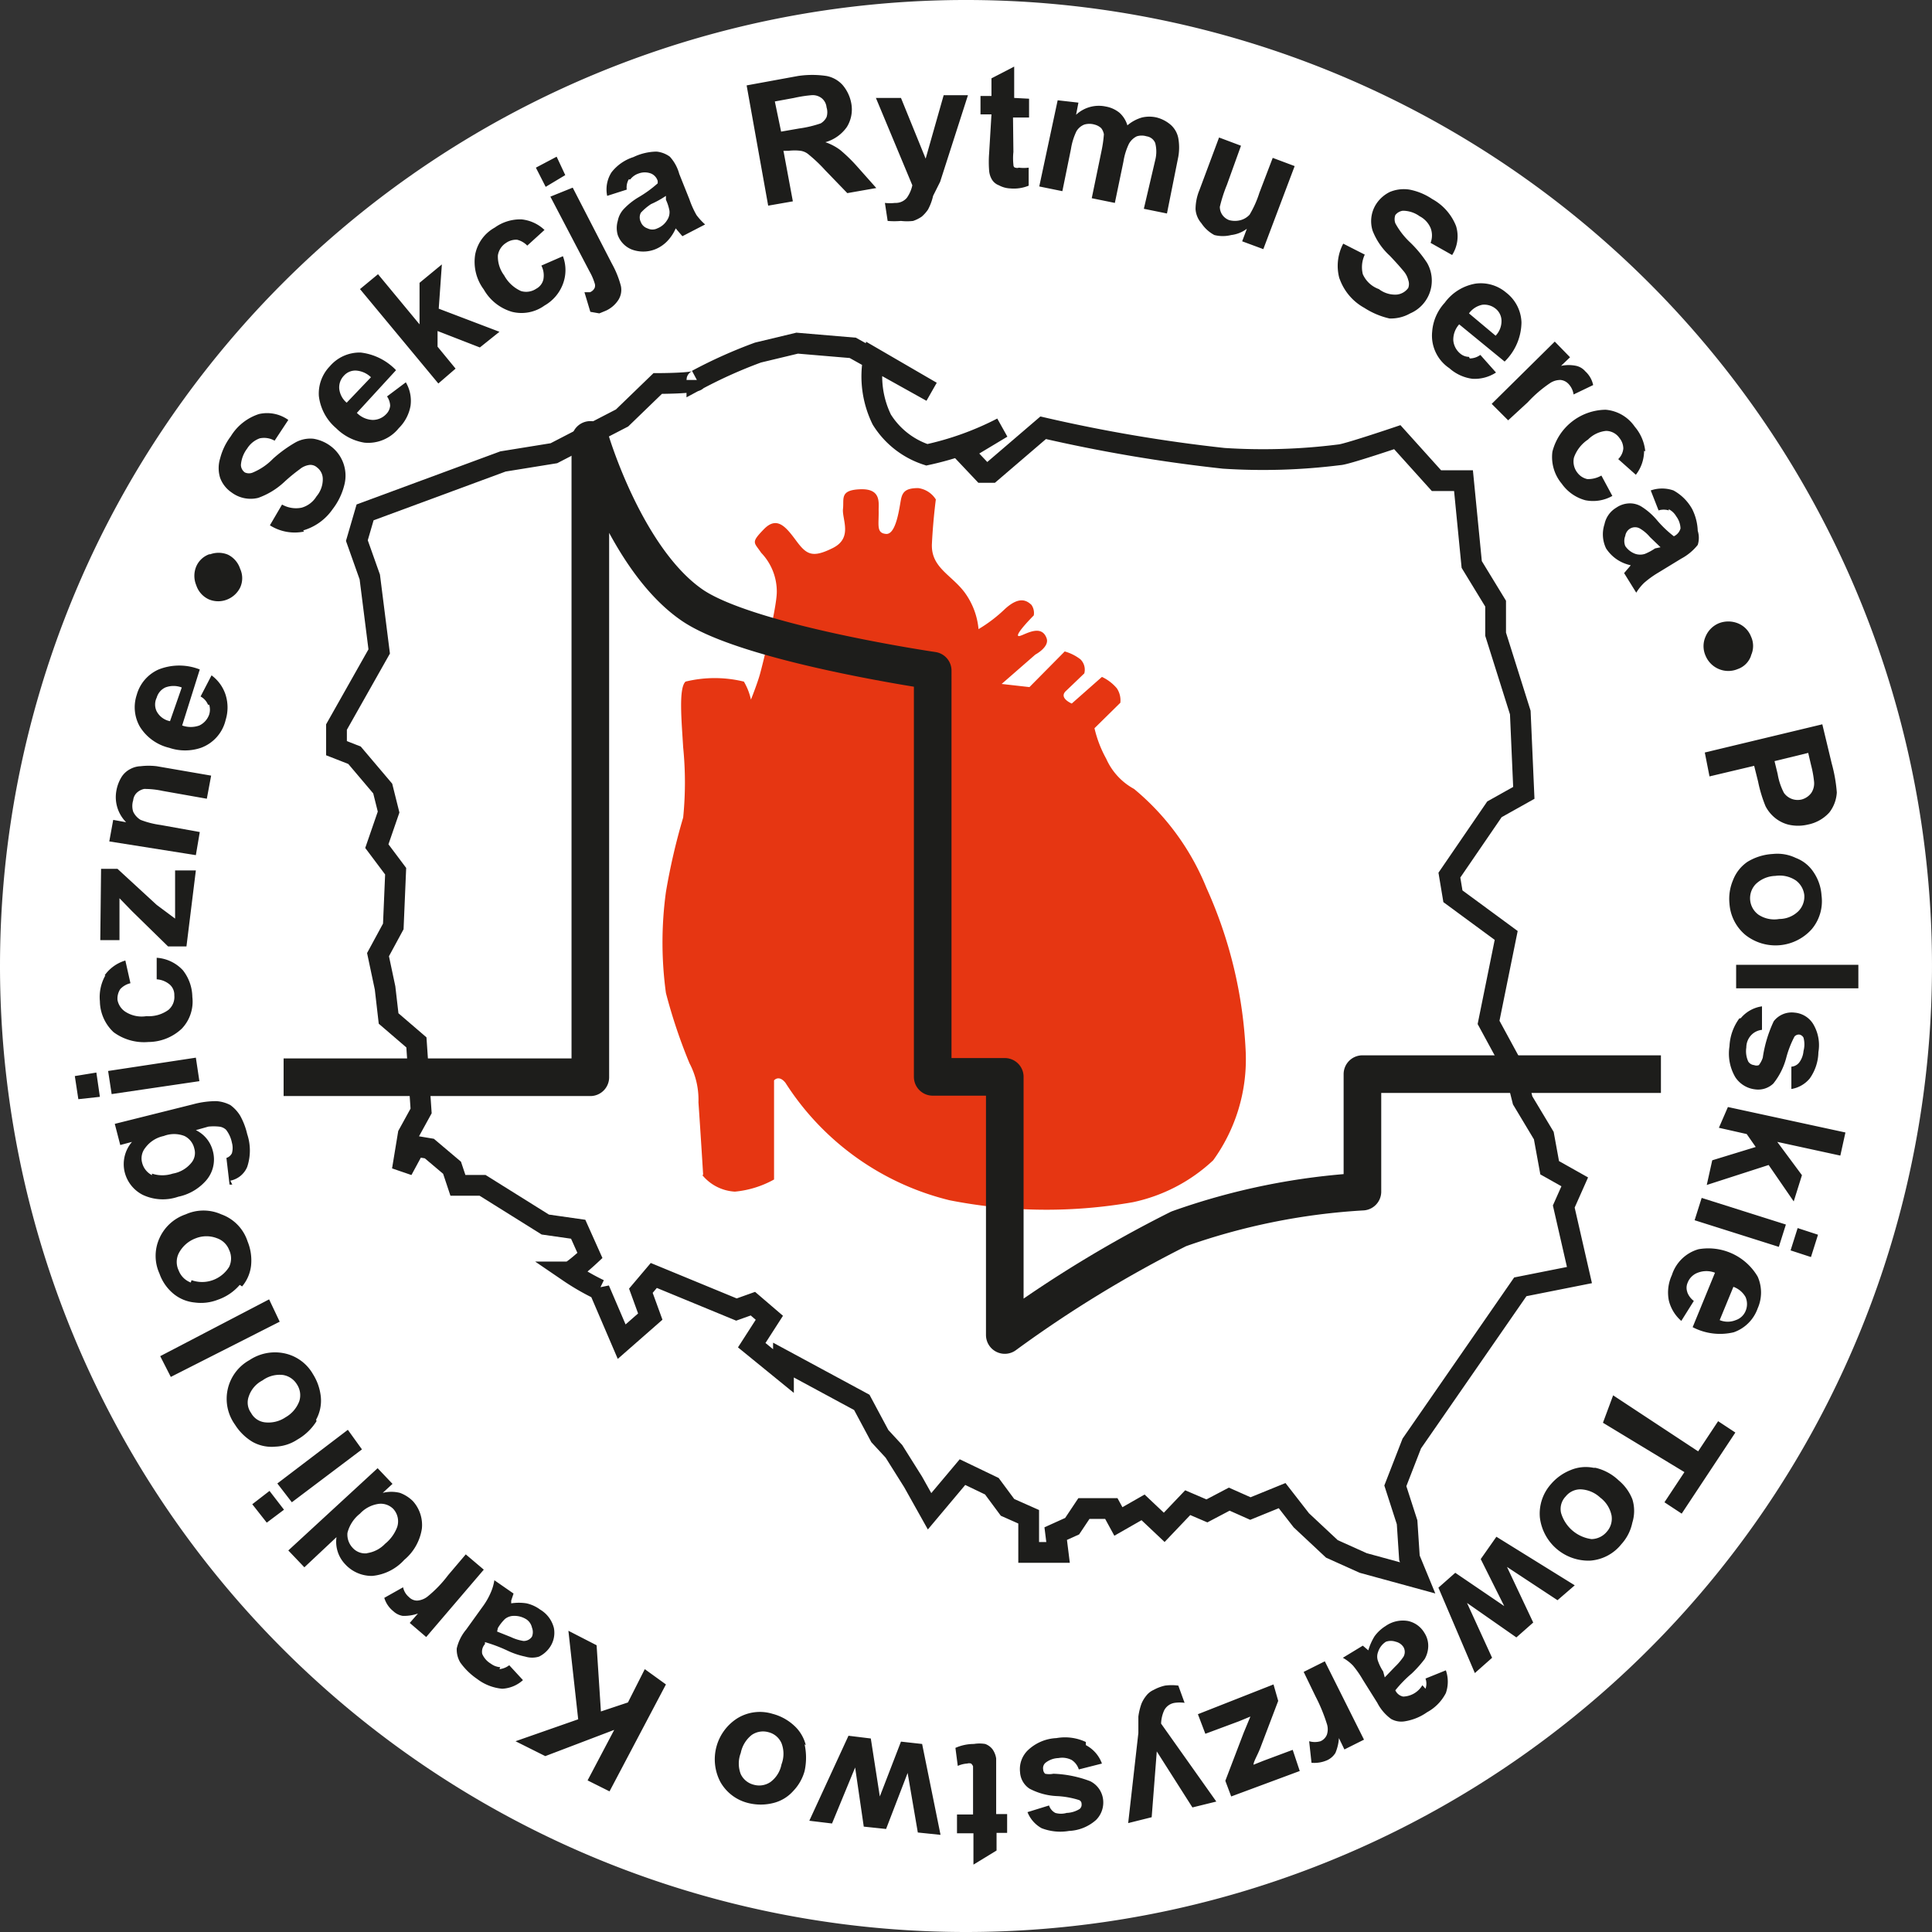 <svg xmlns="http://www.w3.org/2000/svg" viewBox="0 0 49.32 49.32"><rect x="0" y="0" width="49.32" height="49.32" fill="#333333" stroke="none"/><defs><style>.cls-1{fill:#fff;}.cls-2{fill:#e63612;}.cls-3,.cls-4{fill:none;stroke:#1d1d1b;}.cls-3{stroke-linejoin:round;stroke-width:0.96px;}.cls-4{stroke-width:0.53px;}.cls-5{fill:#1d1d1b;}</style></defs><g id="Warstwa_2" data-name="Warstwa 2"><g id="Warstwa_1-2" data-name="Warstwa 1"><path class="cls-1" d="M24.66,49.32A24.66,24.66,0,1,0,0,24.66,24.66,24.66,0,0,0,24.66,49.32"/><path class="cls-2" d="M17.93,30a1.16,1.16,0,0,0,.83.42,2.54,2.54,0,0,0,1-.31l0-2.53s.12-.15.29.06a6.92,6.92,0,0,0,4.19,3,12.77,12.77,0,0,0,4.68.05,4.29,4.29,0,0,0,2.05-1.07,4.4,4.4,0,0,0,.83-2.78,11.37,11.37,0,0,0-1-4.17,6.39,6.39,0,0,0-1.85-2.53,1.63,1.63,0,0,1-.71-.77,3,3,0,0,1-.3-.78l.66-.65a.55.55,0,0,0-.09-.37,1.12,1.12,0,0,0-.38-.29l-.77.68s-.34-.14-.15-.32.47-.45.47-.45a.37.37,0,0,0-.1-.36,1.19,1.19,0,0,0-.4-.2l-.9.91-.71-.08.86-.75s.36-.19.29-.41c-.15-.44-.68,0-.73-.07s.4-.52.4-.52a.36.36,0,0,0-.06-.27c-.1-.09-.29-.25-.68.11a3.68,3.68,0,0,1-.67.51,1.87,1.87,0,0,0-.35-.93c-.34-.46-.87-.64-.84-1.25s.1-1.13.1-1.13a.63.63,0,0,0-.45-.29c-.31,0-.4.09-.44.29s-.12.9-.38.88-.18-.24-.19-.61c0-.2.06-.55-.47-.53s-.41.24-.44.5.26.74-.26,1-.67.17-.93-.18-.49-.65-.83-.3-.25.33-.07.6a1.43,1.43,0,0,1,.4,1c0,.4-.36,1.85-.43,2.1s-.23.65-.23.65a1.55,1.55,0,0,0-.18-.46,3.14,3.14,0,0,0-1.49,0c-.18.17-.1,1-.06,1.68a9,9,0,0,1,0,1.79A16.09,16.09,0,0,0,17,22.77a9.5,9.5,0,0,0,0,2.58,13.72,13.72,0,0,0,.6,1.79,2,2,0,0,1,.23,1c.05.71.12,1.85.12,1.85"/><path class="cls-3" d="M7.24,27.5h7.83V11.23s.88,3,2.56,4.19c1.39,1,6.18,1.7,6.18,1.7V27.49h1.84l0,6.59a31,31,0,0,1,4.44-2.71,16.88,16.88,0,0,1,4.69-.95v-3h7.62"/><path class="cls-4" d="M23.78,10,22.3,9.14a2.51,2.51,0,0,0,.21,1.57,2.13,2.13,0,0,0,1.15.9,7.71,7.71,0,0,0,1.92-.69l-1,.6.51.54h.21l1.33-1.14a39.47,39.47,0,0,0,4.61.78,15.52,15.52,0,0,0,2.95-.09c.15,0,1.48-.45,1.48-.45l1,1.11.69,0,.21,2.14.61,1v.78l.63,2,.09,2.05-.75.42L37,22.34l.09.54,1.36,1L38,26.1l.69,1.27.18.72.54.9.15.82.64.36-.28.63.4,1.75-1.51.3-2.77,4-.42,1.08.3.93.06.91.21.51L34.8,39.9,34,39.54l-.78-.73-.49-.63-.81.33-.54-.24-.57.3-.49-.21-.6.63-.54-.51-.63.36-.18-.33h-.7l-.3.45-.42.19.06.48-.75,0,0-.91-.54-.24-.4-.54-.75-.36-.84,1-.42-.75-.49-.78-.36-.39L22,35.8,20,34.72V35l-.81-.66.45-.7-.42-.36-.42.15-2.11-.87-.33.39.24.66-.73.64-.57-1.33a6,6,0,0,1-.78-.45c.09,0,.54-.42.54-.42l-.3-.67-.84-.12-1.6-1-.63,0-.15-.45-.58-.49-.36-.06-.33.61.15-.91.33-.6-.12-1.75L9.92,26l-.09-.78-.18-.85.39-.72.06-1.41-.48-.64.3-.87-.15-.6-.72-.85-.46-.18,0-.54,1.09-1.93-.24-1.9-.33-.93.21-.72,3.52-1.3,1.3-.21,1.74-.9.91-.88s1,0,1-.09A12.17,12.17,0,0,1,19.35,9l1-.24,1.42.12Z"/><path class="cls-5" d="M5.37,14.14a.57.57,0,0,0-.36.32.62.62,0,0,0,0,.48.6.6,0,0,0,.32.36.61.61,0,0,0,.48,0A.63.63,0,0,0,6.13,15a.57.57,0,0,0,0-.48.61.61,0,0,0-.31-.36.62.62,0,0,0-.48,0m-1,4.25A.49.49,0,0,1,4,18.16a.4.4,0,0,1,0-.35.41.41,0,0,1,.22-.26.59.59,0,0,1,.42,0Zm1-.42a.42.42,0,0,1,0,.25.49.49,0,0,1-.25.28.65.65,0,0,1-.44,0l.45-1.43a1.43,1.43,0,0,0-1.05,0,1,1,0,0,0-.56.65,1,1,0,0,0,.08.81,1.21,1.21,0,0,0,.75.54,1.26,1.26,0,0,0,.81,0,1,1,0,0,0,.63-.71,1.08,1.08,0,0,0,0-.64,1,1,0,0,0-.36-.5l-.28.54a.42.42,0,0,1,.19.21M4,19.56a1.73,1.73,0,0,0-.41,0,.59.59,0,0,0-.26.07.57.57,0,0,0-.23.21,1,1,0,0,0-.13.35.91.91,0,0,0,.25.8l-.33-.06-.1.55L5,21.83l.1-.59-1-.18a2.23,2.23,0,0,1-.51-.13.48.48,0,0,1-.19-.21.48.48,0,0,1,0-.29.31.31,0,0,1,.09-.19.39.39,0,0,1,.19-.1,2.17,2.17,0,0,1,.47.05l1.13.2.11-.59Zm1,2.66-.53,0,0,.92v.31L4,23.1l-1-.92-.42,0L2.56,24l.49,0,0-.8c0-.11,0-.2,0-.27l.32.33.92.9.47,0ZM2.69,24.9a1.12,1.12,0,0,0-.14.66,1.1,1.1,0,0,0,.35.79,1.31,1.31,0,0,0,.89.25,1.25,1.25,0,0,0,.85-.34,1,1,0,0,0,.27-.81,1.13,1.13,0,0,0-.24-.68A1,1,0,0,0,4,24.45L4,25a.57.57,0,0,1,.34.14.35.35,0,0,1,.11.27.43.43,0,0,1-.15.37.85.85,0,0,1-.56.16.77.77,0,0,1-.52-.1A.46.46,0,0,1,3,25.53a.44.44,0,0,1,.07-.28.51.51,0,0,1,.26-.15l-.13-.58a1,1,0,0,0-.53.38M5,27l-2.24.34.09.59,2.24-.33Zm-2.54.38-.55.09.09.59L2.55,28ZM3.88,30a.49.49,0,0,1-.25-.31.43.43,0,0,1,.08-.39A.78.78,0,0,1,4.18,29a.73.73,0,0,1,.53,0,.47.47,0,0,1,.25.32.39.39,0,0,1-.08.37.78.78,0,0,1-.47.27.85.85,0,0,1-.53,0m2,.18a.59.59,0,0,0,.43-.35,1.32,1.32,0,0,0,0-.84,1.78,1.78,0,0,0-.18-.47.94.94,0,0,0-.25-.27.9.9,0,0,0-.35-.1,2.23,2.23,0,0,0-.6.08l-2,.5.14.54.3-.08a.87.87,0,0,0-.19.76.89.89,0,0,0,.46.59,1.2,1.2,0,0,0,.91.05,1.29,1.29,0,0,0,.68-.38.82.82,0,0,0,.2-.8A.81.81,0,0,0,5,28.85l.32-.09a1.31,1.31,0,0,1,.27,0,.3.3,0,0,1,.18.08.78.78,0,0,1,.15.33.5.5,0,0,1,0,.27.24.24,0,0,1-.14.12l.08.68.07,0m-1.06,2.5a.53.53,0,0,1-.31-.31.5.5,0,0,1,0-.43A.8.8,0,0,1,5,31.61a.74.74,0,0,1,.54,0,.51.51,0,0,1,.31.3.5.5,0,0,1,0,.43.82.82,0,0,1-.42.34.8.8,0,0,1-.54,0m1.29.16a1,1,0,0,0,.23-.54,1.28,1.28,0,0,0-.09-.61A1.09,1.09,0,0,0,5.65,31a1.11,1.11,0,0,0-.91,0,1.13,1.13,0,0,0-.67.61,1.09,1.09,0,0,0,0,.9,1.17,1.17,0,0,0,.35.51,1,1,0,0,0,.55.23,1.18,1.18,0,0,0,.59-.07,1.29,1.29,0,0,0,.56-.38m.75.37L4.09,34.62l.27.53,2.78-1.41Zm-.1,3.14a.46.46,0,0,1-.36-.24.45.45,0,0,1-.06-.42.71.71,0,0,1,.35-.41.74.74,0,0,1,.52-.14.51.51,0,0,1,.36.24.5.5,0,0,1,.06.43.79.79,0,0,1-.35.41.78.78,0,0,1-.52.13m1.3-.07a1,1,0,0,0,.12-.58,1.34,1.34,0,0,0-.2-.58,1.1,1.1,0,0,0-.72-.53,1.17,1.17,0,0,0-.9.17A1.13,1.13,0,0,0,6,36.37a1.35,1.35,0,0,0,.45.44,1,1,0,0,0,.58.12,1.09,1.09,0,0,0,.56-.18,1.39,1.39,0,0,0,.49-.47m.8.22L7.08,37.87l.37.48L9.24,37Zm-2,1.56-.44.34.37.47.44-.33Zm2.51,1.59A.43.43,0,0,1,9,39.51a.49.49,0,0,1-.13-.38.91.91,0,0,1,.32-.49.8.8,0,0,1,.48-.25.45.45,0,0,1,.37.13.47.47,0,0,1,.1.46,1,1,0,0,1-.31.43.79.79,0,0,1-.47.24m-2-.07.41.43.82-.77a.83.83,0,0,0,.22.69.92.92,0,0,0,.69.3,1.26,1.26,0,0,0,.82-.41,1.29,1.29,0,0,0,.45-.8.91.91,0,0,0-.23-.7.93.93,0,0,0-.33-.21.91.91,0,0,0-.44,0l.25-.23-.38-.4Zm4.08.63a3.1,3.1,0,0,1-.53.55.48.48,0,0,1-.26.1.29.29,0,0,1-.21-.09.44.44,0,0,1-.15-.25l-.48.27a.69.69,0,0,0,.23.34.46.46,0,0,0,.24.12,1.08,1.08,0,0,0,.39-.06l-.21.24.42.36,1.47-1.72-.46-.39Zm1.27,1.35a1.12,1.12,0,0,1,.18-.23.36.36,0,0,1,.23-.08.57.57,0,0,1,.32.09.34.34,0,0,1,.14.21.31.31,0,0,1,0,.23.25.25,0,0,1-.22.11,1.17,1.17,0,0,1-.32-.1l-.35-.14Zm.06,1a.45.45,0,0,1-.24-.09.53.53,0,0,1-.22-.25.29.29,0,0,1,.07-.25l0-.05a3.94,3.94,0,0,1,.56.21,2,2,0,0,0,.47.16.6.6,0,0,0,.35,0,.72.72,0,0,0,.27-.23.65.65,0,0,0,.11-.5.76.76,0,0,0-.35-.47.93.93,0,0,0-.35-.16,1.27,1.27,0,0,0-.39,0l0-.07.06-.18-.49-.34a1.26,1.26,0,0,1-.09.31,1.83,1.83,0,0,1-.22.38l-.41.57a1.16,1.16,0,0,0-.24.48.64.64,0,0,0,.09.36,1.71,1.71,0,0,0,.43.42,1.24,1.24,0,0,0,.64.25.85.85,0,0,0,.53-.22L13,42.51a.5.5,0,0,1-.25.1m3.71,0-.43.85-.69.23-.11-1.69-.72-.37.25,2.26-1.6.56.76.38,1.76-.67L15,45.45l.56.28L17,43Zm3.21,2.88a.51.51,0,0,1-.43.07.5.5,0,0,1-.33-.27.75.75,0,0,1,0-.54.78.78,0,0,1,.28-.46.51.51,0,0,1,.43-.07.49.49,0,0,1,.33.28.75.75,0,0,1,0,.54.73.73,0,0,1-.28.45m.9-.94a1,1,0,0,0-.31-.51,1.29,1.29,0,0,0-.54-.29,1.1,1.1,0,0,0-.89.11,1.24,1.24,0,0,0-.44,1.63,1.12,1.12,0,0,0,.72.54,1.31,1.31,0,0,0,.62,0,1,1,0,0,0,.52-.31,1.19,1.19,0,0,0,.29-.51,1.6,1.6,0,0,0,0-.68M23,44.46l-.54,1.4-.23-1.48-.57-.07-1,2.17.58.07.59-1.43.22,1.51.57.06.55-1.43.26,1.52.58.06-.47-2.32Zm1.85,2.34v.8l.59-.36v-.45h.27v-.48h-.28v-1q0-.31,0-.42a.55.55,0,0,0-.09-.23.41.41,0,0,0-.19-.14.88.88,0,0,0-.29,0,1.16,1.16,0,0,0-.47.1l.06.46a.69.69,0,0,1,.24-.06.17.17,0,0,1,.1,0,.18.18,0,0,1,.05.07s0,.14,0,.32v.91h-.41v.48Zm2.87-2.33a1.25,1.25,0,0,0-.75-.1,1.13,1.13,0,0,0-.73.31.67.67,0,0,0-.2.56.54.54,0,0,0,.24.42,1.65,1.65,0,0,0,.69.19,2.22,2.22,0,0,1,.57.1.1.1,0,0,1,.07.1.14.14,0,0,1-.05.13.67.67,0,0,1-.33.1.52.52,0,0,1-.29,0,.33.33,0,0,1-.16-.19l-.55.17a.81.81,0,0,0,.36.41,1.32,1.32,0,0,0,.7.07,1.11,1.11,0,0,0,.69-.28.63.63,0,0,0,.18-.52.6.6,0,0,0-.33-.47,2.91,2.91,0,0,0-.94-.19.52.52,0,0,1-.21,0,.16.16,0,0,1-.05-.11.18.18,0,0,1,.06-.17.56.56,0,0,1,.33-.12.53.53,0,0,1,.34.05.45.45,0,0,1,.18.24l.59-.15a.86.86,0,0,0-.41-.47m1.92-.55a.89.89,0,0,1,.08-.34.36.36,0,0,1,.27-.19.9.9,0,0,1,.25,0l-.16-.44a1.27,1.27,0,0,0-.34,0,1.1,1.1,0,0,0-.29.11.49.49,0,0,0-.19.15.82.82,0,0,0-.12.2,1.59,1.59,0,0,0-.08.33l0,.42-.26,2.3.6-.15.13-1.68.91,1.43.61-.15Zm.94-.24.19.5.86-.32.29-.12-.17.41-.47,1.23.15.4,1.75-.65L33,44.67l-.75.28-.25.1c0-.08.09-.22.17-.42l.46-1.21L32.51,43Zm3-.46a4.32,4.32,0,0,1,.29.7.44.44,0,0,1,0,.29.31.31,0,0,1-.16.16.52.52,0,0,1-.29,0l.06.55a.81.81,0,0,0,.41-.07.49.49,0,0,0,.2-.18,1.17,1.17,0,0,0,.09-.38l.14.29.5-.25-1-2-.54.27Zm1.73-.63a1.2,1.2,0,0,1-.13-.26.33.33,0,0,1,0-.24.48.48,0,0,1,.2-.26.38.38,0,0,1,.25,0,.32.32,0,0,1,.2.14.25.25,0,0,1,0,.24,1.55,1.55,0,0,1-.22.26l-.26.27Zm1,.35a.59.59,0,0,1-.49.29.28.28,0,0,1-.2-.16l0,0a3.11,3.11,0,0,1,.42-.43,3,3,0,0,0,.33-.37.68.68,0,0,0,.09-.33.61.61,0,0,0-.1-.34.64.64,0,0,0-.42-.3.77.77,0,0,0-.57.13,1,1,0,0,0-.28.26,1.46,1.46,0,0,0-.16.36l0,0-.14-.12-.51.31a1.11,1.11,0,0,1,.26.2,2.57,2.57,0,0,1,.25.36l.37.59a1.17,1.17,0,0,0,.35.41.53.53,0,0,0,.36.06,1.35,1.35,0,0,0,.56-.23,1.16,1.16,0,0,0,.48-.49.88.88,0,0,0,0-.58l-.52.21a.38.38,0,0,1,0,.26m1.41-3.31L38.4,41l-1.25-.85-.43.38.93,2.18.44-.39-.64-1.4,1.26.88.43-.38L38.47,40l1.29.85.44-.38-2-1.24Zm3.34-1.11a.5.5,0,0,1-.12.41.52.52,0,0,1-.39.19.94.94,0,0,1-.78-.67.46.46,0,0,1,.12-.42.48.48,0,0,1,.39-.18.78.78,0,0,1,.49.21.76.76,0,0,1,.29.46m-.46-1.22a1,1,0,0,0-.59.06,1.28,1.28,0,0,0-.5.36,1.13,1.13,0,0,0-.28.85,1.25,1.25,0,0,0,1.28,1.1,1.12,1.12,0,0,0,.8-.42,1.16,1.16,0,0,0,.28-.55,1,1,0,0,0,0-.6,1.2,1.2,0,0,0-.35-.48,1.28,1.28,0,0,0-.59-.32m.19-1.15L43,37.58l-.51.77.44.29,1.37-2.07-.44-.29-.51.77-2.17-1.43Zm3.33-3.47a.58.58,0,0,1,.31.26.45.45,0,0,1,0,.36.41.41,0,0,1-.25.23.54.54,0,0,1-.41,0ZM43.08,33a.32.32,0,0,1,0-.25.44.44,0,0,1,.26-.26.61.61,0,0,1,.44,0l-.57,1.39a1.51,1.51,0,0,0,1.05.13,1,1,0,0,0,.61-.61,1,1,0,0,0,0-.81,1.46,1.46,0,0,0-1.51-.7,1,1,0,0,0-.68.66,1.06,1.06,0,0,0-.08.64,1,1,0,0,0,.32.53l.32-.51a.49.49,0,0,1-.17-.23m.19-1.83,2.15.68.18-.57-2.15-.68Zm2.45.77.52.17.18-.57-.52-.17Zm-1.83-3.13.71.16.23.33-1.11.34-.14.63,1.58-.51.64.93L46,30l-.63-.85,1.61.35.13-.59-3-.65ZM44.4,26a1.3,1.3,0,0,0-.25.71,1.19,1.19,0,0,0,.15.79.7.7,0,0,0,.51.31.56.56,0,0,0,.46-.15A1.77,1.77,0,0,0,45.6,27a2.59,2.59,0,0,1,.21-.54.15.15,0,0,1,.12-.05.15.15,0,0,1,.11.08.66.66,0,0,1,0,.34.57.57,0,0,1-.1.28.28.28,0,0,1-.21.12l0,.57a.77.77,0,0,0,.47-.27,1.2,1.2,0,0,0,.22-.67,1.05,1.05,0,0,0-.14-.73.62.62,0,0,0-.47-.28.58.58,0,0,0-.53.22A3.28,3.28,0,0,0,45,27a.62.62,0,0,1-.1.19.16.16,0,0,1-.12,0,.2.2,0,0,1-.15-.09.63.63,0,0,1-.05-.36.46.46,0,0,1,.12-.31.44.44,0,0,1,.28-.14l0-.6a.86.86,0,0,0-.54.3m-.12-.76,3.12,0v-.6l-3.12,0Zm1.53-2.75a.54.54,0,0,1,.21.37.53.53,0,0,1-.15.41.7.7,0,0,1-.49.2.73.73,0,0,1-.53-.11.52.52,0,0,1-.07-.78.75.75,0,0,1,.5-.21.74.74,0,0,1,.53.12M44.61,22a1,1,0,0,0-.37.47,1.22,1.22,0,0,0-.09.6,1.14,1.14,0,0,0,.41.8,1.24,1.24,0,0,0,1.69-.15,1.11,1.11,0,0,0,.25-.86,1.19,1.19,0,0,0-.2-.59.94.94,0,0,0-.46-.37,1.08,1.08,0,0,0-.58-.1,1.39,1.39,0,0,0-.65.2m1.62-2.48a2.78,2.78,0,0,1,.08.44.44.44,0,0,1-.07.28.45.45,0,0,1-.25.17.43.43,0,0,1-.45-.17,1.61,1.61,0,0,1-.16-.48l-.08-.33.86-.21Zm-2.59.3,1.14-.27.1.4a3.5,3.5,0,0,0,.19.63.94.94,0,0,0,.22.28.89.89,0,0,0,.36.19,1.08,1.08,0,0,0,.5,0,1,1,0,0,0,.55-.31.92.92,0,0,0,.19-.51,3.87,3.87,0,0,0-.13-.74l-.24-1-3,.72Zm1.06-3.09a.57.57,0,0,0,0-.48.6.6,0,0,0-.34-.34.66.66,0,0,0-.48,0,.63.63,0,0,0-.34.34.6.6,0,0,0,0,.49.63.63,0,0,0,.34.34.62.62,0,0,0,.48,0,.55.55,0,0,0,.34-.34M42.25,14a1.41,1.41,0,0,1-.26.14.4.4,0,0,1-.24,0,.52.52,0,0,1-.26-.2.35.35,0,0,1,0-.26.26.26,0,0,1,.13-.19.25.25,0,0,1,.24,0,1,1,0,0,1,.26.22l.27.26Zm.35-1a.46.46,0,0,1,.19.18.55.55,0,0,1,.11.31.31.31,0,0,1-.17.2l0,0a2.84,2.84,0,0,1-.43-.41,1.68,1.68,0,0,0-.37-.33.56.56,0,0,0-.33-.1.62.62,0,0,0-.34.11.64.64,0,0,0-.3.42A.83.83,0,0,0,41,14a1,1,0,0,0,.26.27,1,1,0,0,0,.37.16l-.05.06-.12.14.31.5a1.29,1.29,0,0,1,.2-.25,2.44,2.44,0,0,1,.36-.26l.59-.36a1.35,1.35,0,0,0,.42-.35.6.6,0,0,0,0-.36A1.35,1.35,0,0,0,43.2,13a1.21,1.21,0,0,0-.48-.48.88.88,0,0,0-.58,0l.2.51a.44.44,0,0,1,.26,0M42,11.52a1.14,1.14,0,0,0-.27-.63,1,1,0,0,0-.74-.43,1.42,1.42,0,0,0-1.36,1.07,1.06,1.06,0,0,0,.24.82,1.08,1.08,0,0,0,.6.42,1,1,0,0,0,.69-.11l-.28-.52a.68.68,0,0,1-.36.09.43.43,0,0,1-.25-.16.46.46,0,0,1-.09-.39.92.92,0,0,1,.36-.46A.75.75,0,0,1,41,11a.42.42,0,0,1,.34.18.43.43,0,0,1,.1.27.43.43,0,0,1-.13.27l.45.4a1,1,0,0,0,.21-.61M39,10.27a3.21,3.21,0,0,1,.57-.49.47.47,0,0,1,.27-.08.32.32,0,0,1,.2.1.49.49,0,0,1,.13.27l.5-.24a.65.65,0,0,0-.2-.35.43.43,0,0,0-.23-.14.94.94,0,0,0-.39,0l.23-.22-.39-.4-1.61,1.59.42.42ZM37.5,8a.56.56,0,0,1,.34-.22.46.46,0,0,1,.34.1.4.4,0,0,1,.15.3.54.54,0,0,1-.15.39Zm0,1.11a.35.35,0,0,1-.23-.09.49.49,0,0,1-.17-.33.58.58,0,0,1,.15-.41l1.16.95a1.42,1.42,0,0,0,.43-1,1,1,0,0,0-.39-.76,1,1,0,0,0-.78-.23,1.23,1.23,0,0,0-.79.49,1.22,1.22,0,0,0-.32.74A1,1,0,0,0,37,9.4a1.09,1.09,0,0,0,.59.27,1,1,0,0,0,.6-.16l-.4-.45a.46.46,0,0,1-.27.09m-3.31-2a1.37,1.37,0,0,0,.62.71,2,2,0,0,0,.64.27A1,1,0,0,0,36,8a.91.91,0,0,0,.43-1.29A3,3,0,0,0,36,6.19a1.93,1.93,0,0,1-.38-.49.31.31,0,0,1,0-.21.29.29,0,0,1,.19-.11.73.73,0,0,1,.43.14.61.61,0,0,1,.28.3.53.53,0,0,1,0,.38l.55.31a.89.89,0,0,0,.1-.74,1.35,1.35,0,0,0-.61-.69,1.56,1.56,0,0,0-.58-.24.93.93,0,0,0-.5.06.88.88,0,0,0-.35.31.81.81,0,0,0-.09.68,1.7,1.7,0,0,0,.44.64c.19.2.3.33.35.39a.56.56,0,0,1,.12.23.29.29,0,0,1,0,.2.41.41,0,0,1-.29.17.68.68,0,0,1-.46-.14A.71.71,0,0,1,34.79,7a.75.75,0,0,1,.05-.5l-.55-.28a1.21,1.21,0,0,0-.1.88m-1.94-.74.8-2.12-.56-.21-.34.89a2.66,2.66,0,0,1-.25.56.49.49,0,0,1-.23.14.57.57,0,0,1-.29,0,.37.37,0,0,1-.18-.14.36.36,0,0,1-.06-.2,3.76,3.76,0,0,1,.18-.56l.36-1-.56-.21-.5,1.34a1.29,1.29,0,0,0-.1.49.61.61,0,0,0,.15.36A.91.91,0,0,0,31,6a.88.88,0,0,0,.43,0,.83.83,0,0,0,.4-.16l-.12.32Zm-5.72-1.6.59.12.22-1.08a1.6,1.6,0,0,1,.14-.45.41.41,0,0,1,.2-.17.46.46,0,0,1,.26,0,.39.39,0,0,1,.17.09.34.34,0,0,1,.07.16,3.24,3.24,0,0,1-.06.42l-.25,1.21.59.12.22-1.06a1.6,1.6,0,0,1,.14-.45.46.46,0,0,1,.2-.19.42.42,0,0,1,.25,0,.28.28,0,0,1,.22.17.88.88,0,0,1,0,.44L29.2,5.33l.59.12L30.08,4a1.36,1.36,0,0,0,0-.47.61.61,0,0,0-.19-.34A.89.89,0,0,0,29.53,3a.82.82,0,0,0-.38,0,1,1,0,0,0-.37.2.7.7,0,0,0-.2-.32.76.76,0,0,0-.35-.16.85.85,0,0,0-.76.21l.06-.31L27,2.56Zm-.64-2.26,0-.8L25.31,2l0,.45-.28,0,0,.47.28,0-.06,1a2.88,2.88,0,0,0,0,.43.52.52,0,0,0,.07.23.35.35,0,0,0,.18.15.66.66,0,0,0,.29.08,1,1,0,0,0,.47-.07l0-.46a1,1,0,0,1-.25,0,.14.14,0,0,1-.09,0s-.05,0-.05-.08a1.5,1.5,0,0,1,0-.32L25.86,3l.41,0,0-.48Zm-2.6,2.23a.86.86,0,0,1-.14.32.37.37,0,0,1-.3.13,1.17,1.17,0,0,1-.26,0l.07.46a2,2,0,0,0,.34,0,1.34,1.34,0,0,0,.31,0,.9.9,0,0,0,.22-.11.93.93,0,0,0,.16-.18A1.37,1.37,0,0,0,23.82,5L24,4.64l.71-2.21-.62,0-.46,1.62L23,2.5l-.64,0ZM19.78,2.59l.49-.09a3.28,3.28,0,0,1,.45-.07.37.37,0,0,1,.26.08.34.34,0,0,1,.12.23.41.41,0,0,1,0,.25.38.38,0,0,1-.15.16,2.9,2.9,0,0,1-.55.13l-.46.08Zm.46,2.55L20,3.85l.13,0a1.23,1.23,0,0,1,.31,0,.41.41,0,0,1,.21.1,3.76,3.76,0,0,1,.41.39l.57.59.74-.13-.48-.54a4.05,4.05,0,0,0-.44-.43,1.37,1.37,0,0,0-.38-.2,1,1,0,0,0,.55-.39.85.85,0,0,0,.11-.61,1,1,0,0,0-.22-.46.74.74,0,0,0-.41-.23,2.45,2.45,0,0,0-.73,0l-1.31.24.55,3.07ZM17,5.1a1.18,1.18,0,0,1,.09.28.36.36,0,0,1-.06.24.51.51,0,0,1-.25.21.28.28,0,0,1-.25,0,.27.27,0,0,1-.17-.16.26.26,0,0,1,0-.24,1.39,1.39,0,0,1,.26-.22A2.39,2.39,0,0,0,17,5Zm-.91-.52a.44.44,0,0,1,.21-.15.45.45,0,0,1,.32,0,.3.3,0,0,1,.17.19l0,.06a3,3,0,0,1-.48.35,1.75,1.75,0,0,0-.39.31.61.61,0,0,0-.15.3.64.64,0,0,0,0,.36.63.63,0,0,0,.36.37.84.84,0,0,0,.58,0,.89.89,0,0,0,.32-.21,1.12,1.12,0,0,0,.22-.33l.05.06.12.14L18,5.73a1.6,1.6,0,0,1-.22-.24,2.31,2.31,0,0,1-.18-.4l-.26-.65A1.07,1.07,0,0,0,17.1,4a.69.69,0,0,0-.34-.13,1.41,1.41,0,0,0-.59.14,1.15,1.15,0,0,0-.56.39A.81.81,0,0,0,15.5,5L16,4.84a.41.41,0,0,1,.05-.26m-2,.44,1,1.91a1.45,1.45,0,0,1,.13.3.17.17,0,0,1,0,.12.22.22,0,0,1-.12.11l-.06,0-.08,0,.15.5L15.3,8l.17-.07a.75.75,0,0,0,.32-.28.48.48,0,0,0,.06-.35,2.44,2.44,0,0,0-.23-.57l-1-1.94Zm.38-.55L14.21,4l-.53.28.25.49ZM13.28,5.6a1.11,1.11,0,0,0-.65.21,1,1,0,0,0-.5.69,1.18,1.18,0,0,0,.22.89,1.22,1.22,0,0,0,.72.57,1,1,0,0,0,.83-.16,1.06,1.06,0,0,0,.47-.55,1,1,0,0,0,0-.71l-.55.24a.55.55,0,0,1,.05.36.36.36,0,0,1-.18.23.46.46,0,0,1-.39.06.92.92,0,0,1-.43-.4.8.8,0,0,1-.16-.51.46.46,0,0,1,.21-.32.45.45,0,0,1,.28-.08.54.54,0,0,1,.26.15l.44-.4a1,1,0,0,0-.59-.27M11.63,9.41l-.46-.56,0-.4,1.08.42.5-.4-1.55-.59.08-1.13-.57.47,0,1.06L9.65,7l-.46.38,2,2.41Zm-2.78.87a.54.54,0,0,1-.19-.36.43.43,0,0,1,.12-.33.39.39,0,0,1,.31-.13.61.61,0,0,1,.38.17Zm1.11.07a.34.34,0,0,1-.1.22.47.47,0,0,1-.35.15.6.6,0,0,1-.4-.18l1-1.09A1.49,1.49,0,0,0,9.21,9a1,1,0,0,0-.79.35,1,1,0,0,0-.28.76,1.27,1.27,0,0,0,.44.82,1.32,1.32,0,0,0,.72.37,1,1,0,0,0,.88-.37,1.06,1.06,0,0,0,.3-.57.93.93,0,0,0-.12-.6l-.48.36a.45.45,0,0,1,.08.28M7.74,13.54A1.38,1.38,0,0,0,8.49,13a1.67,1.67,0,0,0,.3-.62.94.94,0,0,0-.36-1A1,1,0,0,0,8,11.2a.79.79,0,0,0-.45.09,3.34,3.34,0,0,0-.58.42,1.54,1.54,0,0,1-.51.35.25.25,0,0,1-.21,0,.24.24,0,0,1-.1-.19.79.79,0,0,1,.16-.42.63.63,0,0,1,.32-.26.54.54,0,0,1,.38.06l.35-.53a.93.93,0,0,0-.75-.15,1.32,1.32,0,0,0-.72.57,1.59,1.59,0,0,0-.27.56.84.84,0,0,0,0,.5.77.77,0,0,0,.29.37.81.81,0,0,0,.68.14,1.91,1.91,0,0,0,.66-.4,4.36,4.36,0,0,1,.4-.33.49.49,0,0,1,.24-.11.25.25,0,0,1,.2.06.37.37,0,0,1,.15.3.67.67,0,0,1-.16.44.65.65,0,0,1-.38.29.72.72,0,0,1-.5-.08l-.31.53a1.18,1.18,0,0,0,.87.16"/></g></g></svg>